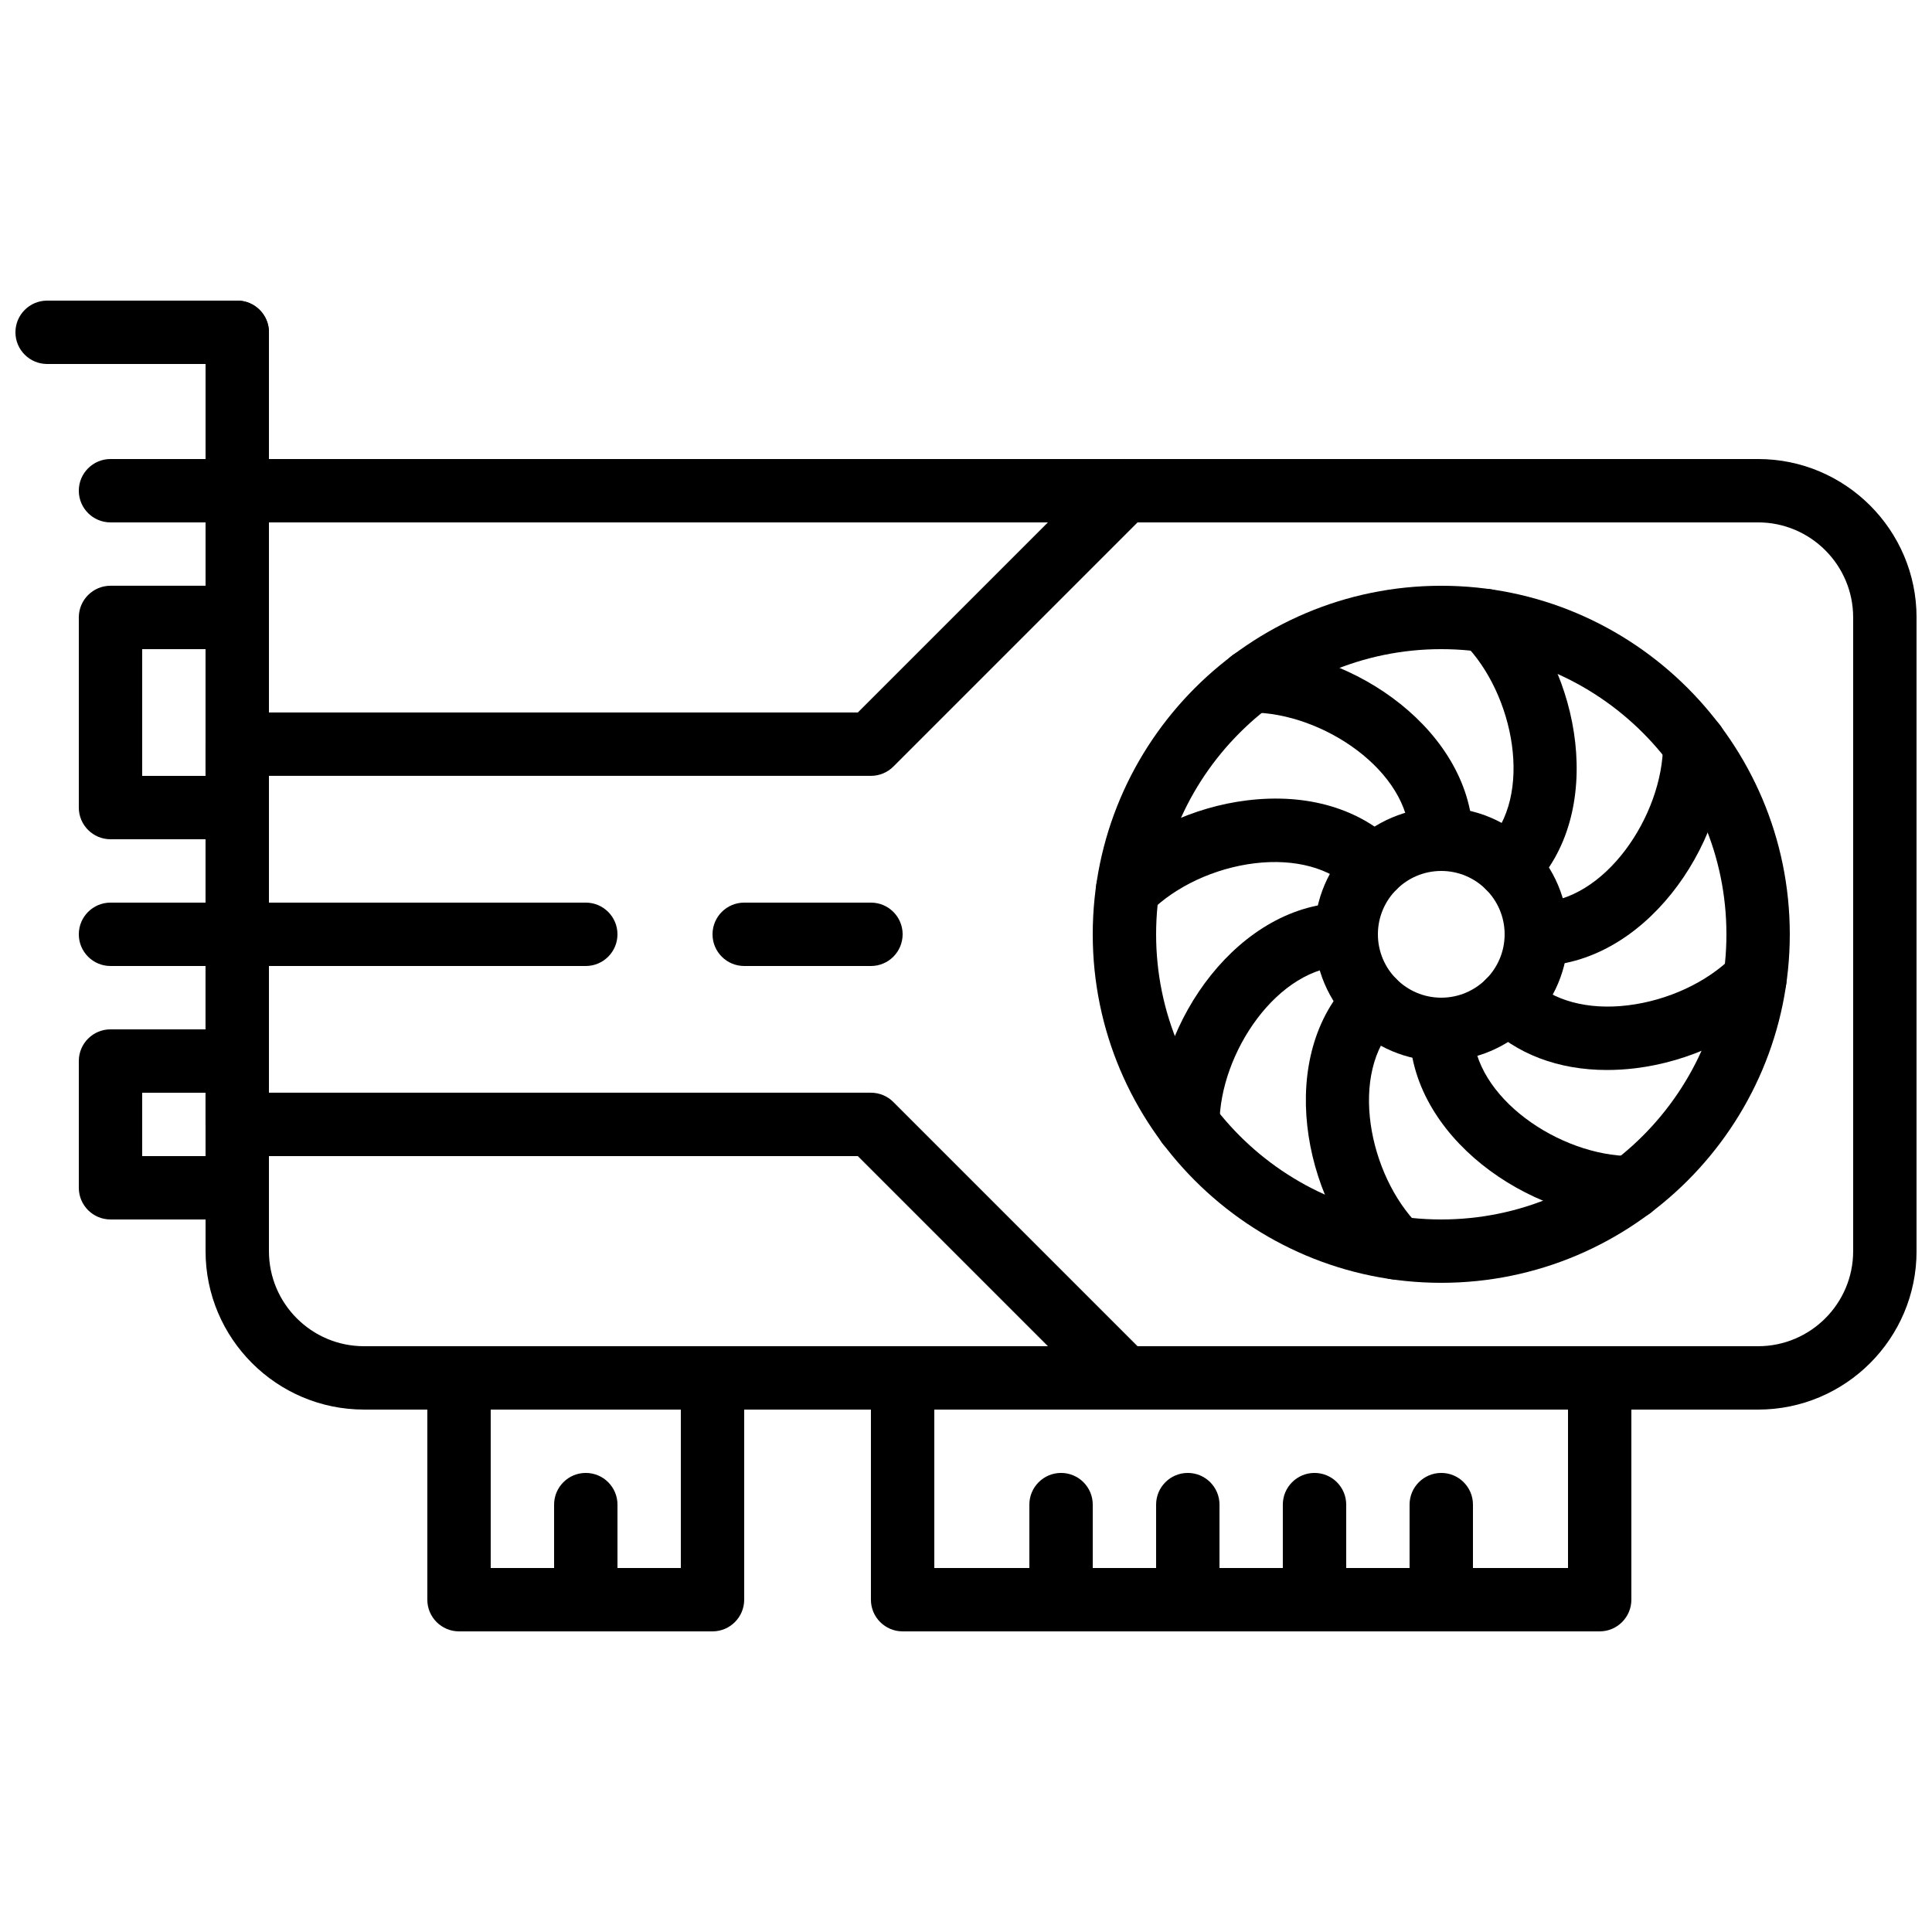 <?xml version="1.0" encoding="UTF-8"?>
<!-- Uploaded to: ICON Repo, www.svgrepo.com, Generator: ICON Repo Mixer Tools -->
<svg width="800px" height="800px" version="1.1" viewBox="144 144 512 512" xmlns="http://www.w3.org/2000/svg">
 <defs>
  <clipPath id="b">
   <path d="m148.09 223h67.906v18h-67.906z"/>
  </clipPath>
  <clipPath id="a">
   <path d="m198 265h453.9v253h-453.9z"/>
  </clipPath>
 </defs>
 <g clip-path="url(#b)">
  <path d="m206.87 240.46h-50.379c-4.637 0-8.398-3.762-8.398-8.395 0-4.637 3.762-8.398 8.398-8.398h50.383c4.637 0 8.398 3.762 8.398 8.398-0.004 4.633-3.766 8.395-8.402 8.395z"/>
 </g>
 <path d="m206.87 441.98c-4.637 0-8.398-3.762-8.398-8.398l0.004-201.52c0-4.637 3.762-8.398 8.398-8.398s8.398 3.762 8.398 8.398v201.52c-0.004 4.637-3.766 8.398-8.402 8.398z"/>
 <path d="m206.87 366.41h-33.586c-4.637 0-8.398-3.762-8.398-8.398v-50.383c0-4.637 3.762-8.398 8.398-8.398h33.586c4.637 0 8.398 3.762 8.398 8.398v50.383c0 4.637-3.762 8.398-8.398 8.398zm-25.191-16.793h16.793v-33.586h-16.793z"/>
 <path d="m206.87 467.17h-33.586c-4.637 0-8.398-3.762-8.398-8.398v-33.586c0-4.637 3.762-8.398 8.398-8.398h33.586c4.637 0 8.398 3.762 8.398 8.398v33.586c0 4.637-3.762 8.398-8.398 8.398zm-25.191-16.793h16.793v-16.793h-16.793z"/>
 <path d="m299.24 576.33c-4.637 0-8.398-3.762-8.398-8.398v-25.191c0-4.637 3.762-8.398 8.398-8.398s8.398 3.762 8.398 8.398v25.191c-0.004 4.637-3.766 8.398-8.398 8.398z"/>
 <path d="m332.82 576.33h-67.176c-4.637 0-8.398-3.762-8.398-8.398v-58.777c0-4.637 3.762-8.398 8.398-8.398h67.176c4.637 0 8.398 3.762 8.398 8.398v58.777c0 4.637-3.766 8.398-8.398 8.398zm-58.777-16.793h50.383v-41.984h-50.383z"/>
 <path d="m206.87 282.44h-33.586c-4.637 0-8.398-3.762-8.398-8.395 0-4.637 3.762-8.398 8.398-8.398h33.586c4.637 0 8.398 3.762 8.398 8.398 0 4.633-3.762 8.395-8.398 8.395z"/>
 <path d="m206.87 400h-33.586c-4.637 0-8.398-3.762-8.398-8.398 0-4.637 3.762-8.398 8.398-8.398h33.586c4.637 0 8.398 3.762 8.398 8.398 0 4.637-3.762 8.398-8.398 8.398z"/>
 <g clip-path="url(#a)">
  <path d="m609.91 517.55h-369.45c-23.148 0-41.984-18.836-41.984-41.984l0.004-201.52c0-4.637 3.762-8.398 8.398-8.398h403.04c23.156 0 41.988 18.836 41.988 41.984v167.94c0 23.148-18.832 41.984-41.992 41.984zm-394.64-235.11v193.13c0 13.887 11.301 25.191 25.191 25.191h369.45c13.895 0 25.195-11.305 25.195-25.191v-167.94c0-13.887-11.301-25.191-25.199-25.191z"/>
 </g>
 <path d="m525.95 483.96c-50.926 0-92.363-41.438-92.363-92.363 0-50.926 41.438-92.363 92.363-92.363s92.363 41.438 92.363 92.363c0.004 50.926-41.434 92.363-92.363 92.363zm0-167.93c-41.672 0-75.57 33.906-75.57 75.57 0 41.664 33.898 75.57 75.57 75.57s75.57-33.906 75.57-75.57c0.004-41.664-33.895-75.57-75.57-75.57z"/>
 <path d="m525.95 425.19c-18.523 0-33.586-15.062-33.586-33.586 0-18.523 15.062-33.586 33.586-33.586 18.523 0 33.586 15.062 33.586 33.586 0.004 18.523-15.062 33.586-33.586 33.586zm0-50.379c-9.262 0-16.793 7.531-16.793 16.793 0 9.262 7.531 16.793 16.793 16.793s16.793-7.531 16.793-16.793c0.004-9.262-7.531-16.793-16.793-16.793z"/>
 <path d="m525.95 374.81c-4.637 0-8.398-3.762-8.398-8.398 0-18.086-23.082-33.586-41.984-33.586-4.637 0-8.398-3.762-8.398-8.398s3.762-8.398 8.398-8.398c27.18 0 58.777 22.008 58.777 50.383 0.004 4.637-3.758 8.398-8.395 8.398z"/>
 <path d="m576.33 467.17c-27.18 0-58.777-22.008-58.777-50.383 0-4.637 3.762-8.398 8.398-8.398s8.398 3.762 8.398 8.398c0 18.086 23.082 33.586 41.984 33.586 4.637 0 8.398 3.762 8.398 8.398-0.004 4.637-3.766 8.398-8.402 8.398z"/>
 <path d="m458.78 450.38c-4.637 0-8.398-3.762-8.398-8.398 0-27.18 22.008-58.777 50.383-58.777 4.637 0 8.398 3.762 8.398 8.398 0 4.637-3.762 8.398-8.398 8.398-18.086 0-33.586 23.09-33.586 41.984-0.004 4.633-3.766 8.395-8.398 8.395z"/>
 <path d="m551.14 400c-4.637 0-8.398-3.762-8.398-8.398 0-4.637 3.762-8.398 8.398-8.398 18.086 0 33.586-23.09 33.586-41.984 0-4.637 3.762-8.398 8.398-8.398s8.398 3.762 8.398 8.398c0 27.184-22.008 58.781-50.383 58.781z"/>
 <path d="m442.83 388.12c-2.148 0-4.301-0.824-5.938-2.461-3.281-3.273-3.281-8.59 0-11.875 9.344-9.344 23.395-15.953 37.586-17.676 16.02-1.973 30.094 2.215 39.609 11.738 3.273 3.281 3.273 8.598 0 11.875-3.281 3.281-8.598 3.281-11.875 0-5.703-5.703-15.055-8.23-25.703-6.945-10.59 1.285-20.949 6.106-27.727 12.879-1.656 1.641-3.812 2.465-5.953 2.465z"/>
 <path d="m569.87 427.56c-12.863 0-24.059-4.215-32.043-12.207-3.273-3.281-3.273-8.598 0-11.875 3.281-3.281 8.598-3.281 11.875 0 5.703 5.703 15.062 8.246 25.703 6.945 10.59-1.285 20.949-6.106 27.727-12.879 3.281-3.281 8.598-3.281 11.875 0 3.281 3.273 3.281 8.59 0 11.875-9.344 9.344-23.395 15.953-37.586 17.676-2.562 0.312-5.09 0.465-7.551 0.465z"/>
 <path d="m514.08 483.12c-2.148 0-4.301-0.824-5.938-2.461-19.219-19.219-25.996-57.125-5.938-77.184 3.281-3.281 8.598-3.281 11.875 0 3.281 3.273 3.281 8.59 0 11.875-12.789 12.789-7.43 40.078 5.938 53.438 3.281 3.281 3.281 8.59 0 11.875-1.637 1.645-3.789 2.457-5.938 2.457z"/>
 <path d="m543.76 382.19c-2.148 0-4.301-0.824-5.938-2.461-3.281-3.273-3.281-8.59 0-11.875 12.789-12.789 7.43-40.078-5.938-53.438-3.281-3.281-3.281-8.59 0-11.875 3.273-3.281 8.598-3.281 11.875 0 19.219 19.219 25.996 57.125 5.938 77.184-1.641 1.645-3.789 2.465-5.938 2.465z"/>
 <path d="m567.93 576.33h-184.73c-4.637 0-8.398-3.762-8.398-8.398v-58.777c0-4.637 3.762-8.398 8.398-8.398h184.73c4.637 0 8.398 3.762 8.398 8.398v58.777c0 4.637-3.762 8.398-8.398 8.398zm-176.33-16.793h167.94v-41.984h-167.94z"/>
 <path d="m425.19 576.33c-4.637 0-8.398-3.762-8.398-8.398v-25.191c0-4.637 3.762-8.398 8.398-8.398s8.398 3.762 8.398 8.398v25.191c0 4.637-3.762 8.398-8.398 8.398z"/>
 <path d="m525.95 576.33c-4.637 0-8.398-3.762-8.398-8.398v-25.191c0-4.637 3.762-8.398 8.398-8.398s8.398 3.762 8.398 8.398v25.191c0 4.637-3.762 8.398-8.398 8.398z"/>
 <path d="m492.36 576.33c-4.637 0-8.398-3.762-8.398-8.398v-25.191c0-4.637 3.762-8.398 8.398-8.398s8.398 3.762 8.398 8.398v25.191c0 4.637-3.762 8.398-8.398 8.398z"/>
 <path d="m458.78 576.33c-4.637 0-8.398-3.762-8.398-8.398v-25.191c0-4.637 3.762-8.398 8.398-8.398 4.637 0 8.398 3.762 8.398 8.398v25.191c-0.004 4.637-3.766 8.398-8.398 8.398z"/>
 <path d="m441.98 517.55c-2.148 0-4.301-0.824-5.938-2.461l-64.715-64.715h-164.46c-4.637 0-8.398-3.762-8.398-8.398l0.004-100.76c0-4.637 3.762-8.398 8.398-8.398h164.46l64.715-64.715c3.273-3.281 8.598-3.281 11.875 0 3.281 3.281 3.281 8.59 0 11.875l-67.176 67.176c-1.574 1.574-3.719 2.457-5.941 2.457h-159.54v83.969h159.54c2.227 0 4.367 0.883 5.938 2.461l67.176 67.176c3.281 3.281 3.281 8.59 0 11.875-1.641 1.633-3.789 2.457-5.938 2.457z"/>
 <path d="m374.81 400h-33.586c-4.637 0-8.398-3.762-8.398-8.398 0-4.637 3.762-8.398 8.398-8.398h33.586c4.637 0 8.398 3.762 8.398 8.398-0.004 4.637-3.766 8.398-8.398 8.398z"/>
 <path d="m299.24 400h-92.367c-4.637 0-8.398-3.762-8.398-8.398 0-4.637 3.762-8.398 8.398-8.398h92.363c4.637 0 8.398 3.762 8.398 8.398 0 4.637-3.762 8.398-8.395 8.398z"/>
</svg>